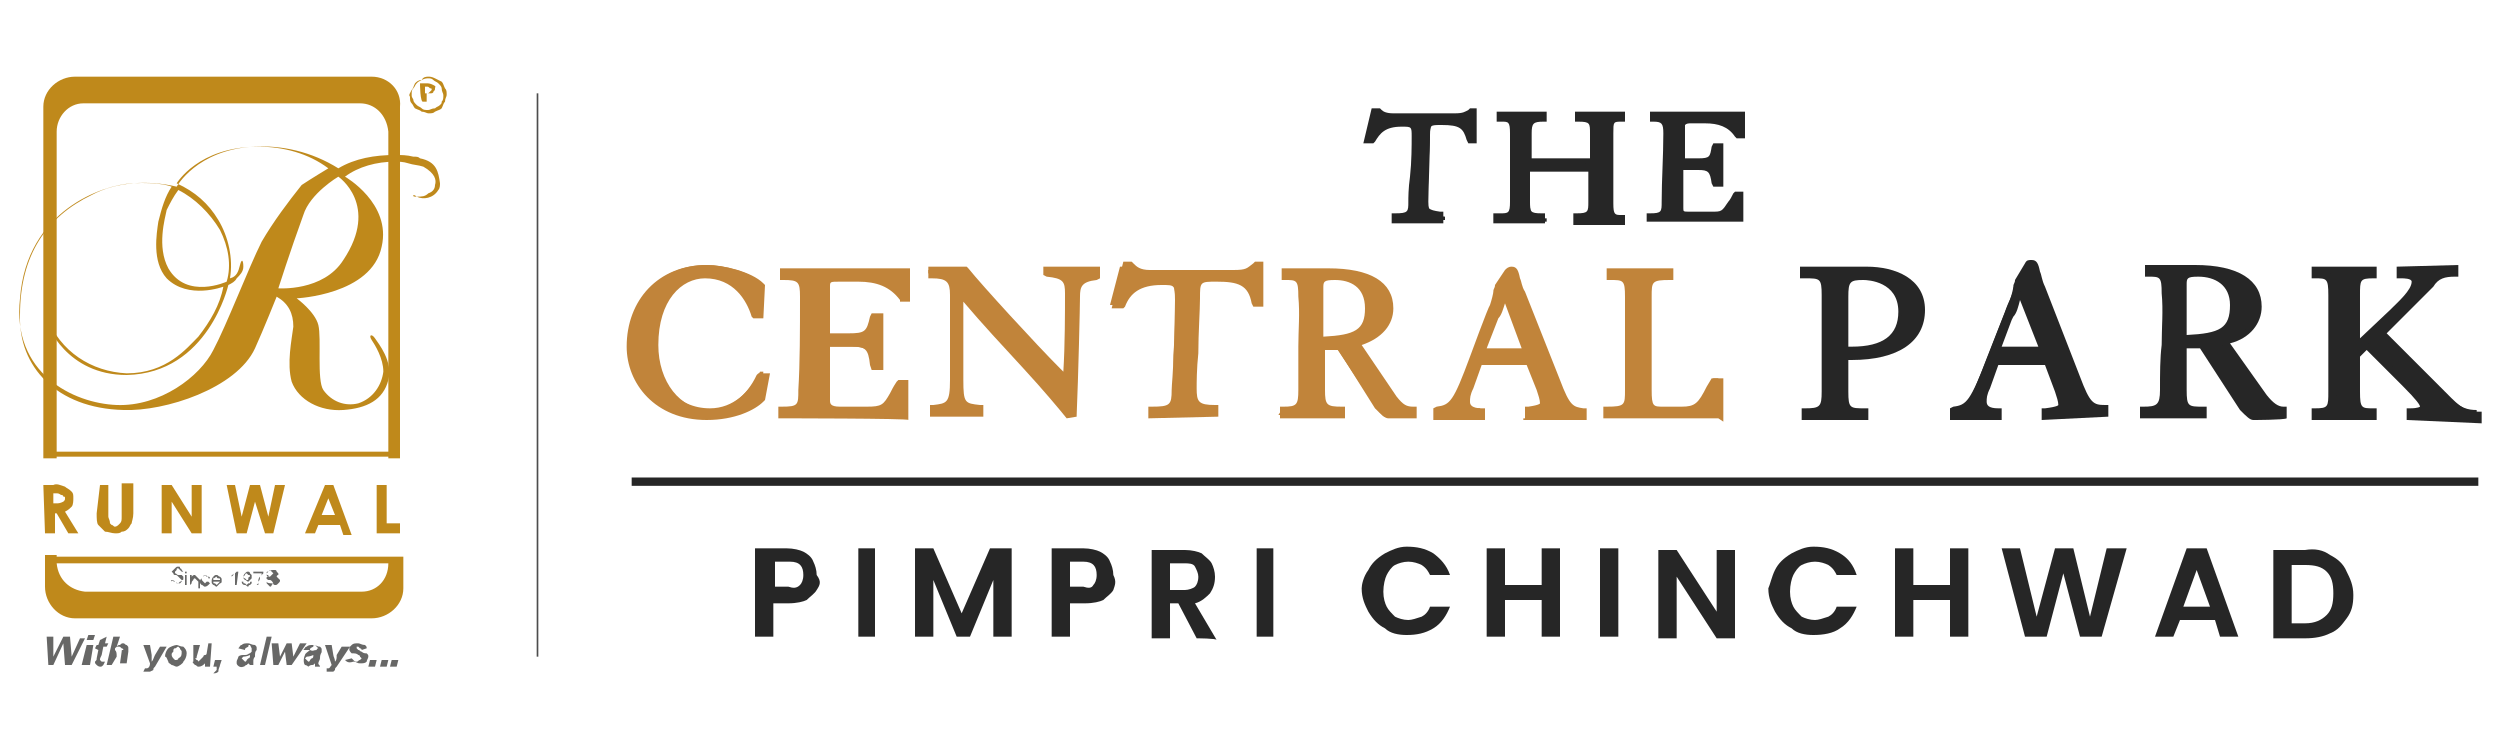 <?xml version="1.0" encoding="utf-8"?>
<!-- Generator: Adobe Illustrator 25.4.1, SVG Export Plug-In . SVG Version: 6.00 Build 0)  -->
<svg version="1.1" id="Layer_1" xmlns="http://www.w3.org/2000/svg" xmlns:xlink="http://www.w3.org/1999/xlink" x="0px" y="0px"
	 viewBox="0 0 150 45" style="enable-background:new 0 0 150 45;" xml:space="preserve">
<style type="text/css">
	.st0{fill:#4D4D4D;}
	.st1{fill:#BF891B;}
	.st2{fill:#676766;}
	.st3{fill:#262626;}
	.st4{fill:#C1843A;}
	.st5{fill:none;stroke:#262626;stroke-width:0.5;stroke-miterlimit:10;}
</style>
<g>
	<rect x="32.2" y="5.6" class="st0" width="0.1" height="33.8"/>
	<g>
		<path class="st1" d="M2.6,29.1h0.6c0.2-0.1,0.4,0,0.7,0.1c0.1,0.1,0.2,0.1,0.4,0.3c0.1,0.1,0.1,0.2,0.1,0.4c0,0.1,0,0.4-0.1,0.5
			c-0.1,0.1-0.2,0.2-0.4,0.3L4.7,32H4.1l-0.7-1.2H3.3V32H2.7L2.6,29.1L2.6,29.1L2.6,29.1z M3.2,30.2h0.2c0.1,0,0.2,0,0.4-0.1
			c0.1-0.1,0.1-0.1,0.1-0.2c0-0.1,0-0.1-0.1-0.1c0-0.1-0.1-0.1-0.1-0.1c-0.1,0-0.1-0.1-0.3-0.1H3.2L3.2,30.2L3.2,30.2z"/>
		<g>
			<path class="st1" d="M6,29.1h0.5V31c0,0.1,0.1,0.2,0.1,0.4c0.1,0.1,0.1,0.1,0.1,0.1c0.1,0,0.1,0.1,0.2,0.1c0.1,0,0.2-0.1,0.2-0.1
				c0.1-0.1,0.1-0.1,0.1-0.1c0.1-0.1,0.1-0.2,0.1-0.4V29H8v1.8c0,0.3-0.1,0.5-0.1,0.6c-0.1,0.1-0.1,0.2-0.2,0.3
				c-0.1,0.1-0.2,0.2-0.4,0.2C7.2,32,7.1,32,6.9,32c-0.2,0-0.4-0.1-0.6-0.1c-0.1-0.1-0.2-0.2-0.4-0.4c-0.1-0.1-0.1-0.4-0.1-0.7
				L6,29.1L6,29.1z"/>
			<polygon class="st1" points="9.7,29.1 10.3,29.1 11.5,31 11.5,29.1 12.1,29.1 12.1,32 11.5,32 10.3,30.1 10.3,32 9.7,32 			"/>
			<polygon class="st1" points="13.6,29.1 14.1,29.1 14.5,31 15,29.1 15.6,29.1 16.1,31 16.5,29.1 17.1,29.1 16.4,32 15.9,32 
				15.3,30.1 14.8,32 14.2,32 			"/>
			<path class="st1" d="M19.5,29.1H20l1.1,3h-0.5l-0.2-0.6h-1.3L18.9,32h-0.6L19.5,29.1z M19.7,29.9l-0.4,1h0.8L19.7,29.9z"/>
			<polygon class="st1" points="22.6,29.1 23.2,29.1 23.2,31.4 24,31.4 24,32 22.6,32 			"/>
			<path class="st1" d="M22.3,4.6H4.5c-1,0-1.9,0.8-1.9,1.8l0,0v21.1h0.8v-0.1h19.9v0.1h0.7V6.4C24.1,5.4,23.3,4.6,22.3,4.6
				L22.3,4.6z M23.3,27.1H3.4V7.9c0-0.9,0.7-1.7,1.6-1.7c0,0,0,0,0.1,0h16.5c0.9,0,1.6,0.7,1.7,1.7L23.3,27.1z M23.3,33.4H3.4v-0.1
				H2.7v1.9c0,1,0.8,1.9,1.8,1.9l0,0h17.8c1,0,1.9-0.8,1.9-1.8l0,0v-1.9H23.3L23.3,33.4z M21.7,35.5H5.1c-0.9-0.1-1.6-0.7-1.7-1.7
				h19.9C23.3,34.8,22.6,35.5,21.7,35.5L21.7,35.5z"/>
			<path class="st1" d="M24.3,9.5L24.3,9.5 M25.2,9.5c-0.1-0.1-0.2-0.1-0.4-0.1l0,0c-0.4-0.1-0.7-0.1-1.1-0.1
				c-1.2,0-2.4,0.2-3.4,0.8c-1.6-1-3.4-1.4-5.1-1.3c-3.4,0.2-4.6,2.4-4.6,2.4c-1.7-0.4-3.6-0.3-5.1,0.5c-2.7,1.3-4.3,3.6-4.3,7.2
				c-0.1,3.1,2.2,5.6,6.2,5.7c2.5,0.1,6.8-1.3,7.9-3.7c0.5-1.1,1.3-3.1,1.3-3.1c0.7,0.4,1,1,1,1.8c-0.1,0.8-0.4,2.2-0.1,3.3
				c0.4,1.1,1.7,1.8,3.1,1.7c1.4-0.1,2.4-0.6,2.7-1.8c0.3-1.1-0.6-2.2-0.8-2.5c-0.2-0.3-0.4-0.2-0.2,0.1c0.2,0.3,0.7,1.1,0.7,1.9
				c-0.1,0.8-0.6,1.6-1.5,1.9c-0.8,0.2-1.6-0.1-2.1-0.8c-0.4-0.6-0.1-3.1-0.3-3.9s-1.3-1.6-1.3-1.6s4.5-0.2,5.1-3.1
				c0.6-2.6-2.2-4.2-2.2-4.2c0.8-0.6,1.9-0.9,3-0.9c0.2,0,0.5,0,0.8,0.1c0.3,0.1,0.6,0.1,0.9,0.2c0.7,0.4,0.8,0.8,0.7,1.1
				c0,0.2-0.1,0.4-0.4,0.5c-0.2,0.2-0.4,0.2-0.7,0.2c-0.1-0.1-0.2-0.1-0.2-0.1l0,0c0,0.1,0,0.1,0.2,0.1c0.4,0.2,1,0.1,1.3-0.4
				c0.1-0.1,0.1-0.3,0.1-0.4C26.3,10.3,26.2,9.7,25.2,9.5L25.2,9.5z M10.7,11.4c1,0.5,1.9,1.4,2.5,2.4c0.5,1,0.7,2.1,0.4,3.1
				c0,0-2.4,1.1-3.5-0.8c-0.7-1.3-0.2-3-0.1-3.5C10.2,12.2,10.4,11.8,10.7,11.4L10.7,11.4z M15.7,14.5c-0.8,1.6-2.1,5-2.9,6.5
				C12,22.6,9.6,24.4,7,24.3s-6.3-1.9-5.8-6.4c0.4-5.3,5-6.8,6.7-6.9s2.4,0.2,2.4,0.2c-0.4,0.6-0.6,1.3-0.8,2.1
				c-0.1,0.7-0.4,2.4,0.5,3.4c1.3,1.3,3.4,0.5,3.4,0.5c-0.2,1.1-0.8,2.1-1.5,3c-0.7,0.7-1.9,2.2-4.3,2.2c-2.1-0.1-4-1.3-4.8-3.4
				c-0.1-0.4-0.2-0.4-0.1,0.1c0.1,0.4,1.3,3.4,4.9,3.4c4.9-0.1,6.1-5.4,6.1-5.4c0.2-0.1,0.4-0.2,0.5-0.4c0.2-0.2,0.4-0.4,0.4-0.7
				c0-0.4-0.1-0.5-0.2-0.1c-0.1,0.4-0.2,0.7-0.6,0.8c0.2-1.2-0.1-2.5-0.7-3.5c-0.6-1-1.4-1.7-2.5-2.2c0,0,1.3-2.2,4.9-2.2
				c1.5,0,3,0.4,4.2,1.3c0,0-1,0.6-1.6,1C17.3,12.1,16.4,13.3,15.7,14.5L15.7,14.5z M20.6,15.6c-1.2,1.9-3.9,1.7-3.9,1.7
				s0.7-2.2,1.5-4.4c0.4-1.3,2.1-2.3,2.1-2.3S22.8,12.3,20.6,15.6L20.6,15.6z"/>
			<path class="st2" d="M10.3,34.8h0.1c0,0.1,0,0.1,0.1,0.1c0.1,0,0.1,0.1,0.1,0.1h0.2l0.1-0.1v-0.1l-0.1-0.1
				c-0.1-0.1-0.1-0.1-0.1-0.1c-0.1-0.1-0.1-0.1-0.2-0.1c-0.1,0-0.1-0.1-0.1-0.1c-0.1-0.1-0.1-0.1-0.1-0.1c0.1-0.1,0.1-0.1,0.1-0.1
				c0.1-0.1,0.1-0.1,0.1-0.1c0.1-0.1,0.1-0.1,0.2-0.1c0.1,0,0.1,0,0.1,0.1c0.1,0,0.1,0.1,0.1,0.1c0.1,0.1,0.1,0.1,0.1,0.1h-0.1
				c-0.1-0.1-0.1-0.1-0.1-0.1c-0.1-0.1-0.1-0.1-0.1-0.1c-0.1,0-0.1,0-0.1,0.1l-0.1,0.1v0.1c0.1,0,0.1,0.1,0.2,0.1s0.1,0,0.2,0
				c0.1,0.1,0.1,0.1,0.1,0.1v0.1c0,0.1,0,0.1-0.1,0.1c0,0.1-0.1,0.1-0.1,0.1c-0.1,0.1-0.1,0.1-0.1,0.1c-0.1,0-0.1-0.1-0.2-0.1
				c-0.1-0.1-0.1-0.1-0.1-0.1C10.3,34.9,10.2,34.9,10.3,34.8L10.3,34.8z M11.2,34.4h-0.1v-0.1h0.1V34.4z M11.1,34.4h0.1 M11.2,35.1
				h-0.1v-0.6h0.1V35.1z M11.1,35.1h0.1 M11.4,35.1v-0.6h0.1v0.1c0.1-0.1,0.1-0.1,0.2-0.1l0.1,0.1l0.1,0.1l0.1,0.1v0.5h-0.1v-0.4
				l-0.1-0.1l-0.1-0.1c-0.1,0-0.1,0.1-0.1,0.1c-0.1,0.1-0.1,0.1-0.1,0.2L11.4,35.1L11.4,35.1z M12.5,34.9l0.1,0.1
				c-0.1,0.1-0.1,0.1-0.1,0.1c-0.1,0.1-0.2,0.1-0.2,0.1c-0.1,0-0.1-0.1-0.2-0.1c-0.1-0.1-0.1-0.1-0.1-0.2c0-0.1,0-0.1,0.1-0.2
				c0.1-0.1,0.1-0.1,0.1-0.1c0.1-0.1,0.1-0.1,0.1-0.1c0.1,0,0.1,0.1,0.2,0.1c0.1,0,0.1,0.1,0.1,0.1h-0.1c0-0.1,0-0.1-0.1-0.1
				l-0.1-0.1c-0.1,0-0.1,0.1-0.1,0.1c-0.1,0.1-0.1,0.1-0.1,0.1c0,0.1,0,0.1,0.1,0.2c0.1,0.1,0.1,0.1,0.1,0.1s0.1-0.1,0.1-0.1
				C12.5,34.9,12.5,34.9,12.5,34.9z M13.2,34.9h0.1c0,0.1-0.1,0.1-0.1,0.1c-0.1,0.1-0.1,0.1-0.2,0.2c-0.1,0-0.1-0.1-0.2-0.1
				c-0.1-0.1-0.1-0.1-0.1-0.2c0-0.1,0-0.2,0.1-0.3c0.1-0.1,0.1-0.1,0.2-0.1c0.1,0,0.1,0.1,0.2,0.1c0.1,0.1,0.1,0.1,0.1,0.2v0.1h-0.5
				c0,0.1,0,0.1,0.1,0.1c0.1,0.1,0.1,0.1,0.1,0.1s0.1-0.1,0.1-0.1C13.1,35,13.2,34.9,13.2,34.9z M12.8,34.8h0.4c0-0.1,0-0.1-0.1-0.1
				c-0.1,0-0.1-0.1-0.1-0.1c-0.1,0-0.1,0.1-0.1,0.1C12.8,34.6,12.8,34.7,12.8,34.8z M14.2,35.1h-0.1v-0.7c-0.1,0-0.1,0.1-0.1,0.1
				c-0.1,0.1-0.1,0.1-0.1,0.1v-0.1c0.1,0,0.1-0.1,0.2-0.1c0.1-0.1,0.1-0.1,0.1-0.1h0.1L14.2,35.1L14.2,35.1L14.2,35.1z M14.5,34.9
				h0.1c0,0.1,0,0.1,0.1,0.1l0.1,0.1l0.1-0.1L15,35c0-0.1,0-0.1,0.1-0.1v-0.2l-0.1,0.1c-0.1,0.1-0.1,0.1-0.1,0.1
				c-0.1,0-0.1-0.1-0.2-0.1c-0.1-0.1-0.1-0.1-0.1-0.2c0-0.1,0.1-0.2,0.1-0.2c0.1-0.1,0.1-0.1,0.2-0.1c0.1,0,0.1,0.1,0.1,0.1
				c0.1,0.1,0.1,0.1,0.1,0.1v0.5c-0.1,0.1-0.1,0.1-0.1,0.1c-0.1,0-0.1,0.1-0.1,0.1c-0.1,0-0.1-0.1-0.2-0.1
				C14.5,35.1,14.5,34.9,14.5,34.9z M15,34.6c0-0.1,0-0.1-0.1-0.1c-0.1-0.1-0.1-0.1-0.1-0.1c-0.1,0-0.1,0.1-0.1,0.1
				c-0.1,0.1-0.1,0.1-0.1,0.1c0,0.1,0.1,0.1,0.1,0.1c0.1,0.1,0.1,0.1,0.1,0.1c0.1,0,0.1,0,0.1-0.1C14.9,34.6,15,34.6,15,34.6z
				 M15.2,34.4v-0.1h0.6v0.1c-0.1,0.1-0.1,0.1-0.2,0.2c-0.1,0.1-0.1,0.2-0.1,0.3c0,0,0,0.1,0,0.2h-0.1c0.1-0.1,0.1-0.1,0.1-0.2
				c0.1-0.1,0.1-0.2,0.1-0.3c0.1-0.1,0.1-0.1,0.1-0.2L15.2,34.4L15.2,34.4z M16.1,34.6c-0.1,0-0.1-0.1-0.1-0.1v-0.1
				c0-0.1,0-0.1,0.1-0.1c0.1-0.1,0.2-0.1,0.4-0.1c0.1,0,0.1,0.1,0.1,0.1c0.1,0.1,0.1,0.1,0.1,0.1v0.1c-0.1,0-0.1,0.1-0.1,0.1
				c0.1,0.1,0.1,0.1,0.1,0.1c0.1,0.1,0.1,0.1,0.1,0.1c0,0.1,0,0.1-0.1,0.2c-0.1,0.1-0.1,0.1-0.2,0.1c-0.1,0-0.1-0.1-0.2-0.1
				C16,35,16,34.9,16,34.9c0-0.1,0-0.1,0.1-0.1C15.9,34.7,16,34.6,16.1,34.6z M16,34.4c0,0.1,0,0.1,0.1,0.1c0,0.1,0,0.1,0.1,0.1
				l0.1-0.1l0.1-0.1l-0.1-0.1c-0.1-0.1-0.1-0.1-0.1-0.1l-0.1,0.1L16,34.4z M16,34.9L16,35l0.1,0.1l0.1,0.1c0.1,0,0.1-0.1,0.1-0.1
				c0.1-0.1,0.1-0.1,0.1-0.1s-0.1-0.2-0.2-0.2h-0.1c-0.1,0-0.1,0-0.1,0.1S16,34.8,16,34.9z"/>
			<path class="st2" d="M4.3,39.9H3.9l-0.1-1.3l-0.6,1.3H2.9l-0.1-1.7h0.4v1.2l0.6-1.2h0.4l0.1,1.2l0.5-1.1h0.3L4.3,39.9z M5.3,38.1
				h0.4l-0.1,0.3H5.2L5.3,38.1z M5.2,38.7h0.4l-0.2,1.2H4.9L5.2,38.7z M5.7,38.9l0.1-0.2h0.1L6,38.4l0.4-0.2l-0.1,0.4h0.2l-0.1,0.2
				H6.2l-0.1,0.5C6,39.5,6,39.5,6,39.6l0.1,0.1h0.2l-0.1,0.2C6.1,40,6.1,40,6,40s-0.2-0.1-0.2-0.1c-0.1-0.1-0.1-0.1-0.1-0.2
				c0.1-0.1,0.1-0.1,0.1-0.2l0.1-0.5L5.7,38.9z M6.7,39.9H6.4l0.4-1.7h0.4L7,38.8c0.1-0.1,0.1-0.1,0.2-0.1c0.1-0.1,0.1-0.1,0.2-0.1
				c0.1,0,0.1,0.1,0.2,0.1c0.1,0.1,0.1,0.1,0.1,0.2v0.2l-0.1,0.7H7.2l0.1-0.7c0-0.1,0-0.1,0.1-0.1c0-0.1-0.1-0.1-0.1-0.1
				c-0.1-0.1-0.1-0.1-0.2-0.1c-0.1,0-0.1,0-0.2,0.1C6.9,38.9,6.9,39,6.9,39c0.1,0.1,0.1,0.2,0.1,0.4L6.7,39.9z M8.6,38.7H9l0.1,0.6
				v0.4c0.1-0.1,0.1-0.2,0.2-0.4l0.3-0.5h0.4L9.3,40c-0.1,0.1-0.1,0.1-0.1,0.2L9,40.3H8.6l0.1-0.2h0.1C8.9,40.1,9,40,9,39.8
				L8.6,38.7z M9.9,39.4c0-0.2,0.1-0.4,0.2-0.5c0.1-0.1,0.4-0.2,0.5-0.2c0.1,0,0.2,0.1,0.4,0.1c0.1,0.1,0.2,0.2,0.2,0.4
				c0,0.2-0.1,0.4-0.2,0.5C11,39.8,10.7,40,10.6,40c-0.1,0-0.2-0.1-0.3-0.1c-0.1-0.1-0.2-0.1-0.2-0.2C10,39.5,10,39.4,9.9,39.4
				L9.9,39.4z M10.9,39.1c0-0.1-0.1-0.1-0.1-0.2c-0.1-0.1-0.1-0.1-0.1-0.1c-0.1,0-0.1,0.1-0.2,0.1c-0.1,0-0.1,0.1-0.1,0.2
				c-0.1,0.1-0.1,0.1-0.1,0.2c0,0.1,0.1,0.2,0.1,0.2c0.1,0.1,0.1,0.1,0.1,0.1c0.1,0,0.2,0,0.2-0.1C10.9,39.4,10.9,39.3,10.9,39.1
				L10.9,39.1z M11.6,38.7H12l-0.2,0.7c0,0.1,0,0.1-0.1,0.1l0.1,0.1c0.1,0,0.1,0.1,0.1,0.1l0.1-0.1l0.1-0.1l0.1-0.1
				c0-0.1,0.1-0.1,0.1-0.1c0.1,0,0.1-0.1,0.1-0.1l0.1-0.6h0.2L12.6,40h-0.3v-0.2c-0.1,0.1-0.2,0.2-0.4,0.2c-0.1,0-0.1-0.1-0.2-0.1
				c-0.1-0.1-0.2-0.2-0.1-0.2v-0.2L11.6,38.7z M12.9,39.6h0.4l-0.1,0.3c0,0.1-0.1,0.2-0.1,0.4c-0.1,0.1-0.2,0.1-0.3,0.1l0.1-0.1
				c0.1-0.1,0.1-0.1,0.1-0.1C13,40.1,13,40,13,40h-0.2L12.9,39.6z M14.7,39l-0.4-0.1c0.1-0.1,0.1-0.2,0.2-0.2
				c0.1-0.1,0.2-0.1,0.4-0.1c0.1,0,0.2,0.1,0.4,0.1c0.1,0.1,0.1,0.1,0.1,0.2V39c-0.1,0.1-0.1,0.2-0.1,0.4c-0.1,0.1-0.1,0.2-0.1,0.3
				v0.2H15c-0.1-0.1-0.1-0.1-0.1-0.1l-0.1,0.1c-0.1,0-0.1,0.1-0.2,0.1c-0.2,0.1-0.4-0.1-0.4-0.2c0-0.1,0-0.1,0-0.1
				c0-0.1,0.1-0.2,0.1-0.3c0.1-0.1,0.2-0.1,0.4-0.1c0.2,0,0.2-0.1,0.3-0.1c0.1-0.1,0.1-0.1,0.1-0.1l0-0.2C15,38.7,15,38.7,15,38.7
				c-0.1,0-0.1,0-0.1,0.1C14.7,38.9,14.7,38.9,14.7,39L14.7,39z M15,39.3L15,39.3c-0.2,0.1-0.4,0.1-0.4,0.1
				c-0.1,0.1-0.1,0.1-0.1,0.1l0.1,0.1c0.1,0.1,0.1,0.1,0.1,0.1c0.1,0,0.1-0.1,0.1-0.1l0.1-0.1C15,39.5,15,39.4,15,39.3L15,39.3z
				 M15.6,39.9l0.4-1.7h0.3l-0.4,1.7H15.6z M17.5,39.9h-0.3l-0.1-0.8l-0.4,0.8h-0.3l-0.1-1.3h0.4l0.1,0.8l0.4-0.8h0.3l0.1,0.8
				l0.4-0.8h0.4L17.5,39.9z M18.6,39L18.2,39c0.1-0.1,0.1-0.2,0.2-0.2c0.1-0.1,0.2-0.1,0.4-0.1c0.2,0,0.2,0.1,0.4,0.1
				c0.1,0.1,0.1,0.1,0.1,0.2v0.1c0,0.1-0.1,0.1-0.1,0.4c0,0.1-0.1,0.2-0.1,0.3s0.1,0.1,0.1,0.2h-0.3v-0.2c-0.1,0.1-0.1,0.1-0.2,0.1
				S18.5,40,18.5,40s-0.1-0.1-0.2-0.1c-0.1-0.1-0.1-0.4,0-0.6C18.3,39.2,18.5,39.1,18.6,39c0.2,0.1,0.2,0,0.4,0
				c0-0.1,0.1-0.1,0.1-0.1l-0.1-0.1c-0.1-0.1-0.1-0.1-0.1-0.1c-0.1,0-0.1,0-0.1,0.1C18.6,38.9,18.6,38.9,18.6,39L18.6,39z
				 M18.8,39.3L18.8,39.3c-0.2,0.1-0.4,0.1-0.4,0.1c-0.1,0.1-0.1,0.1-0.1,0.1l0.1,0.1c0.1,0.1,0.1,0.1,0.1,0.1
				c0.1,0,0.1-0.1,0.1-0.1l0.1-0.1C18.8,39.5,18.8,39.4,18.8,39.3L18.8,39.3z M19.5,38.7h0.4l0.1,0.6c0,0.1,0.1,0.2,0.1,0.4
				c0.1-0.1,0.1-0.2,0.1-0.4l0.3-0.5h0.5L20.2,40c-0.1,0.1-0.1,0.1-0.1,0.2l-0.1,0.1h-0.4v-0.2h0.1c0.1,0,0.1-0.1,0.2-0.2L19.5,38.7
				z M20.7,39.6l0.4-0.1c0.1,0.1,0.1,0.1,0.1,0.1c0.1,0.1,0.1,0.1,0.2,0.1c0.1,0,0.1-0.1,0.2-0.1l0.1-0.1l-0.1-0.1
				c0-0.1-0.1-0.1-0.1-0.1c-0.1-0.1-0.2-0.1-0.4-0.1c-0.1-0.1-0.2-0.2-0.1-0.4c0.1-0.1,0.1-0.1,0.1-0.1c0.1-0.1,0.2-0.1,0.4-0.1
				c0.1,0,0.2,0.1,0.4,0.1c0.1,0.1,0.1,0.1,0.1,0.2L21.7,39c0-0.1-0.1-0.1-0.1-0.1c-0.1-0.1-0.1-0.1-0.1-0.1h-0.1v0.1l0.1,0.1
				c0.1,0,0.1,0.1,0.2,0.1c0.1,0.1,0.2,0.1,0.3,0.1c0.1,0.1,0.1,0.1,0.1,0.2c0,0.1-0.1,0.2-0.1,0.3c-0.1,0.1-0.2,0.1-0.4,0.1
				s-0.2-0.1-0.4-0.1C20.9,39.8,20.8,39.7,20.7,39.6L20.7,39.6z M22.2,39.6h0.4L22.5,40h-0.4L22.2,39.6z M22.9,39.6h0.4L23.2,40
				h-0.4L22.9,39.6z M23.5,39.6h0.4L23.8,40h-0.4L23.5,39.6z"/>
			<path class="st1" d="M25.5,5.2v0.4h0.1c0.1,0,0.1,0,0.2-0.1c0.1-0.1,0.1-0.1,0.1-0.1c0-0.1,0-0.1-0.1-0.1
				c-0.1-0.1-0.1-0.1-0.2-0.1C25.7,5.2,25.5,5.2,25.5,5.2z M25.2,5h0.4c0.1,0,0.2,0,0.4,0.1c0.2,0.1,0.1,0.1,0.1,0.2
				c0,0.1,0,0.1-0.1,0.2c0,0.1-0.1,0.1-0.2,0.1l0.2,0.5H26l-0.2-0.5h-0.2v0.5h-0.2C25.2,6.2,25.2,5,25.2,5z M25.7,4.7
				c-0.1,0-0.2,0-0.4,0.1S25.1,4.9,25,5c-0.1,0.1-0.1,0.2-0.2,0.3c-0.1,0.1-0.1,0.2-0.1,0.4c0,0.2,0.1,0.2,0.1,0.3
				c0,0.1,0.1,0.2,0.2,0.3c0.1,0.1,0.2,0.1,0.3,0.2c0.1,0.1,0.2,0.1,0.4,0.1c0.1,0,0.2-0.1,0.4-0.1c0.1-0.1,0.2-0.1,0.3-0.2
				c0.1-0.1,0.1-0.1,0.1-0.2c0.1-0.1,0.1-0.2,0.1-0.4c0-0.1-0.1-0.2-0.1-0.4c0-0.1-0.1-0.2-0.2-0.3c-0.1-0.1-0.2-0.1-0.3-0.2
				C25.9,4.7,25.8,4.7,25.7,4.7z M25.7,4.6c0.1,0,0.2,0,0.4,0.1c0.2,0.1,0.2,0.1,0.4,0.2c0.1,0.1,0.1,0.2,0.2,0.4
				c0.1,0.1,0.1,0.2,0.1,0.4c0,0.1-0.1,0.2-0.1,0.4c-0.1,0.1-0.1,0.2-0.2,0.4c-0.1,0.1-0.2,0.1-0.4,0.2c-0.1,0.1-0.2,0.1-0.4,0.1
				c-0.1,0-0.2-0.1-0.4-0.1c-0.1-0.1-0.2-0.1-0.4-0.2c-0.1-0.1-0.1-0.2-0.2-0.3s-0.1-0.2-0.1-0.4c-0.1-0.1,0-0.2,0.1-0.4
				c0.1-0.1,0.1-0.2,0.2-0.4c0.1-0.1,0.2-0.2,0.4-0.2C25.4,4.6,25.6,4.6,25.7,4.6z"/>
		</g>
	</g>
	<g>
		<g>
			<path class="st3" d="M49,35.4c-0.1,0.2-0.4,0.4-0.6,0.6c-0.2,0.1-0.6,0.2-1.1,0.2h-0.9v2h-1.1v-5.3h1.9c0.4,0,0.8,0.1,1,0.2
				c0.2,0.1,0.5,0.3,0.6,0.6c0.1,0.2,0.2,0.5,0.2,0.8C49.3,34.9,49.2,35.1,49,35.4z M48,35.1c0.1-0.1,0.2-0.3,0.2-0.6
				c0-0.5-0.2-0.8-0.8-0.8h-0.9v1.5h0.8C47.6,35.3,47.8,35.3,48,35.1z"/>
			<path class="st3" d="M52.5,32.9v5.3h-1v-5.3H52.5z"/>
			<path class="st3" d="M60.7,32.9v5.3h-1.1v-3.4l-1.4,3.4h-0.8l-1.4-3.4v3.4h-1.1v-5.3H56l1.7,3.9l1.7-3.9H60.7z"/>
			<path class="st3" d="M66.8,35.4c-0.1,0.2-0.4,0.4-0.6,0.6c-0.2,0.1-0.6,0.2-1.1,0.2h-0.9v2h-1.1v-5.3H65c0.4,0,0.8,0.1,1,0.2
				s0.5,0.3,0.6,0.6c0.1,0.2,0.2,0.5,0.2,0.8C67,34.9,66.9,35.1,66.8,35.4z M65.6,35.1c0.1-0.1,0.2-0.3,0.2-0.6
				c0-0.5-0.2-0.8-0.8-0.8h-0.8v1.5H65C65.3,35.3,65.5,35.3,65.6,35.1z"/>
			<path class="st3" d="M71.8,38.3l-1.1-2.1h-0.5v2.1h-1.1v-5.3h2c0.4,0,0.8,0.1,1,0.2c0.2,0.2,0.5,0.4,0.6,0.6
				c0.1,0.2,0.2,0.5,0.2,0.8c0,0.4-0.1,0.7-0.3,1c-0.2,0.2-0.5,0.5-0.9,0.6l1.3,2.2C73,38.3,71.8,38.3,71.8,38.3z M70.2,35.4h0.9
				c0.2,0,0.5-0.1,0.6-0.2c0.1-0.1,0.2-0.3,0.2-0.6c0-0.2-0.1-0.4-0.2-0.6s-0.4-0.2-0.6-0.2h-0.9V35.4z"/>
			<path class="st3" d="M76.4,32.9v5.3h-1v-5.3H76.4z"/>
			<path class="st3" d="M82.1,34.2c0.2-0.4,0.5-0.7,1-1c0.4-0.2,0.8-0.4,1.3-0.4c0.6,0,1.1,0.1,1.6,0.4c0.4,0.3,0.8,0.7,1,1.3h-1.2
				c-0.1-0.2-0.2-0.4-0.5-0.6c-0.2-0.1-0.5-0.2-0.8-0.2s-0.6,0.1-0.8,0.2c-0.2,0.1-0.4,0.4-0.5,0.6c-0.1,0.2-0.2,0.6-0.2,1
				c0,0.4,0.1,0.7,0.2,0.9c0.1,0.2,0.3,0.4,0.5,0.6c0.2,0.1,0.5,0.2,0.8,0.2c0.2,0,0.5-0.1,0.8-0.2c0.2-0.1,0.4-0.3,0.5-0.6h1.2
				c-0.2,0.5-0.5,1-1,1.3c-0.5,0.3-1,0.4-1.6,0.4c-0.5,0-1-0.1-1.3-0.4c-0.4-0.2-0.7-0.5-1-1c-0.2-0.4-0.4-0.8-0.4-1.4
				C81.7,35.1,81.8,34.6,82.1,34.2z"/>
			<path class="st3" d="M93.6,32.9v5.3h-1.1V36h-2.2v2.2h-1.1v-5.3h1.1v2.2h2.2v-2.2H93.6z"/>
			<path class="st3" d="M97.1,32.9v5.3H96v-5.3H97.1z"/>
			<path class="st3" d="M104.1,38.3H103l-2.4-3.7v3.7h-1.1v-5.3h1.1l2.4,3.7v-3.7h1.1V38.3z"/>
			<path class="st3" d="M106.5,34.2c0.2-0.4,0.5-0.7,1-1c0.4-0.2,0.8-0.4,1.3-0.4c0.6,0,1.1,0.1,1.6,0.4s0.8,0.7,1,1.3h-1.2
				c-0.1-0.2-0.2-0.4-0.5-0.6c-0.2-0.1-0.5-0.2-0.8-0.2c-0.3,0-0.6,0.1-0.8,0.2c-0.2,0.1-0.4,0.4-0.5,0.6c-0.1,0.2-0.2,0.6-0.2,1
				c0,0.4,0.1,0.7,0.2,0.9c0.1,0.2,0.3,0.4,0.5,0.6c0.2,0.1,0.5,0.2,0.8,0.2c0.2,0,0.5-0.1,0.8-0.2c0.2-0.1,0.4-0.3,0.5-0.6h1.2
				c-0.2,0.5-0.5,1-1,1.3c-0.4,0.3-1,0.4-1.6,0.4c-0.5,0-1-0.1-1.3-0.4c-0.4-0.2-0.7-0.5-1-1c-0.2-0.4-0.4-0.8-0.4-1.4
				C106.2,35.1,106.3,34.6,106.5,34.2z"/>
			<path class="st3" d="M118.1,32.9v5.3H117V36h-2.2v2.2h-1.1v-5.3h1.1v2.2h2.2v-2.2H118.1z"/>
			<path class="st3" d="M127.6,32.9l-1.5,5.3h-1.3l-1-3.8l-1,3.8h-1.3l-1.4-5.3h1.1l1,4.1l1.1-4.1h1.1l1,4.1l1-4.1H127.6z"/>
			<path class="st3" d="M132.9,37.2h-2.1l-0.4,1h-1.1l1.9-5.3h1.2l1.9,5.3h-1.1L132.9,37.2z M132.6,36.4l-0.8-2.2l-0.8,2.2H132.6z"
				/>
			<path class="st3" d="M139.8,33.3c0.4,0.2,0.8,0.5,1,1c0.2,0.4,0.4,0.8,0.4,1.4s-0.1,1-0.4,1.4s-0.5,0.7-1,0.9
				c-0.4,0.2-0.9,0.3-1.5,0.3h-1.9v-5.3h1.9C138.9,32.9,139.4,33,139.8,33.3z M139.6,36.9c0.3-0.3,0.4-0.7,0.4-1.3s-0.1-1-0.4-1.3
				c-0.3-0.3-0.7-0.4-1.3-0.4h-0.8v3.5h0.8C138.9,37.4,139.3,37.2,139.6,36.9z"/>
		</g>
		<g>
			<g>
				<path class="st3" d="M83.5,13.4v-0.6h0.2c0.8,0,0.8-0.1,0.8-0.7c0-0.2,0-0.8,0.1-1.5c0.1-0.9,0.1-1.9,0.1-2.4
					c0-0.6,0-0.6-0.6-0.6c-1,0-1.3,0.4-1.6,0.9l-0.1,0.1h-0.6l0.5-2.1h0.5l0.1,0.1c0.1,0.1,0.3,0.2,0.7,0.2h3.7
					c0.5,0,0.6-0.1,0.8-0.2l0.1-0.1h0.4v2.1h-0.5L88,8.4c-0.2-0.7-0.4-0.9-1.5-0.9c-0.7,0-0.7,0-0.7,0.6c0,0.5-0.1,1.5-0.1,2.4
					c0,0.7-0.1,1.3-0.1,1.5c0,0.5,0.1,0.6,0.8,0.7h0.2v0.7H83.5z"/>
				<path class="st3" d="M88.5,6.7v1.7h-0.1c-0.2-0.9-0.7-1.1-1.7-1.1c-0.8,0-0.9,0.1-0.9,0.8c0,1-0.1,3.4-0.1,4
					c0,0.7,0.2,0.8,1,0.9v0.2h-2.8V13c1,0,1-0.1,1-0.9c0-0.5,0.1-3,0.1-4c0-0.8,0-0.8-0.8-0.8c-1,0-1.5,0.4-1.8,1h-0.2l0.4-1.7h0.2
					c0.2,0.2,0.4,0.3,0.8,0.3h3.7c0.6,0,0.7-0.1,1-0.3L88.5,6.7L88.5,6.7z"/>
				<path class="st3" d="M94.4,13.4v-0.6h0.2c0.7,0,0.7-0.1,0.7-0.7v-1.8h-3.5v1.8c0,0.6,0,0.7,0.7,0.7h0.2v0.6h-3.1v-0.6H90
					c0.5,0,0.6,0,0.6-0.7V8c0-0.7-0.1-0.7-0.5-0.7h-0.3V6.7h3v0.6h-0.2c-0.6,0-0.7,0.1-0.7,0.7v1.5h3.5V8c0-0.6,0-0.7-0.7-0.7h-0.2
					V6.7h3v0.6h-0.2c-0.5,0-0.5,0-0.5,0.7v4.2c0,0.7,0.1,0.7,0.5,0.7h0.2v0.6H94.4z"/>
				<path class="st3" d="M95.7,9.8V8c0-0.8-0.1-0.9-0.9-0.9V6.9h2.6v0.2c-0.7,0-0.8,0.1-0.8,0.9v4.2c0,0.8,0.1,0.9,0.8,0.9v0.2h-2.6
					v-0.2c0.8,0,1-0.1,1-0.9v-2.1h-4v2.1c0,0.8,0.1,0.9,1,0.9v0.2h-2.6v-0.2c0.7,0,0.8-0.1,0.8-0.9V8.1c0-0.8-0.1-0.9-0.8-0.9V7h2.5
					v0.2c-0.8,0-0.9,0.1-0.9,0.9v1.8L95.7,9.8L95.7,9.8z"/>
				<path class="st3" d="M98.8,13.4v-0.6H99c0.7,0,0.7-0.1,0.7-0.7c0-1.3,0.1-2.7,0.1-4.1c0-0.6-0.1-0.7-0.6-0.7H99V6.7h5.7v1.6
					h-0.5l-0.1-0.1c-0.4-0.6-1-0.8-1.8-0.8h-0.8c-0.2,0-0.3,0-0.4,0.1l0,0c0,0,0,0.1,0,0.1v1.9h0.8c0.7,0,0.7-0.1,0.8-0.7l0.1-0.2
					h0.6v2.6h-0.6l-0.1-0.2c-0.1-0.7-0.2-0.8-0.8-0.8h-0.9v2.3c0,0.2,0,0.2,0.4,0.2h1.3c0.6,0,0.6,0,1-0.6c0.1-0.1,0.2-0.3,0.3-0.5
					l0.1-0.1h0.5v1.8H98.8z"/>
				<path class="st3" d="M99,13.1c0.8,0,1-0.1,1-0.9c0-1.3,0.1-2.7,0.1-4.2c0-0.8-0.1-0.9-0.8-0.9V6.9h5.3v1.1h-0.2
					c-0.4-0.6-1-0.9-2-0.9h-0.8c-0.5,0-0.6,0.1-0.6,0.4v2.2h1c0.8,0,1-0.1,1.1-0.8h0.2V11H103c-0.1-0.8-0.2-1-1-1h-1.1v2.5
					c0,0.4,0.1,0.4,0.6,0.4h1.3c1,0,0.8-0.2,1.4-1.2h0.2v1.4H99L99,13.1L99,13.1z"/>
			</g>
			<g>
				<g>
					<path class="st3" d="M108.1,25.2v-0.7h0.2c0.9,0,1-0.1,1-1v-5.8c0-1-0.1-1-1-1H108v-0.7h4c1.7,0,3.5,0.7,3.5,2.6
						c0,1.9-1.6,3-4.4,3h-0.2v-0.8h0.2c1.9,0,2.8-0.7,2.8-2.1c0-1.8-1.8-1.9-2.1-1.9c-0.8,0-0.9,0.1-0.9,1v5.7c0,1,0.1,1,1,1h0.2
						v0.7C112.1,25.2,108.1,25.2,108.1,25.2z"/>
					<path class="st3" d="M108.3,24.7c1,0,1.1-0.2,1.1-1.3v-5.8c0-1.1-0.2-1.3-1.3-1.3v-0.2h3.9c1.4,0,3.3,0.5,3.3,2.4
						c0,2.1-2,2.8-4.2,2.8V21c2.1,0,3-0.8,3-2.4c0-1.7-1.4-2.1-2.4-2.1c-1,0-1.1,0.2-1.1,1.3v5.7c0,1.1,0.2,1.3,1.3,1.3v0.1h-3.6
						L108.3,24.7L108.3,24.7z"/>
					<path class="st3" d="M122.5,25.2v-0.7h0.2c0.8-0.1,0.8-0.2,0.8-0.2c0-0.2-0.1-0.5-0.2-0.8l-0.6-1.6h-2.8l-0.5,1.4
						c-0.2,0.4-0.2,0.6-0.2,0.8s0.1,0.4,0.7,0.4h0.2v0.7h-3.1v-0.7l0.2-0.1c0.8-0.1,1-0.3,2.1-3.1c0,0,1.2-3.1,1.3-3.3
						c0.1-0.3,0.2-0.7,0.2-0.8c0-0.2,0.1-0.2,0.1-0.4l0.6-1c0.1-0.2,0.2-0.2,0.4-0.2c0.3,0,0.4,0.2,0.5,0.7c0.1,0.2,0.1,0.5,0.3,0.9
						l2.1,5.4c0.6,1.6,0.8,1.7,1.5,1.7h0.2v0.7L122.5,25.2L122.5,25.2z M122.3,20.8l-1.1-2.8c-0.1,0.4-0.2,0.8-0.4,1l-0.1,0.2
						l-0.6,1.6L122.3,20.8L122.3,20.8z"/>
					<path class="st3" d="M122.6,21.1l-1.2-3.1c-0.1-0.2-0.1-0.4-0.2-0.6l0,0c-0.2,0.5-0.6,1.6-0.7,1.9l-0.7,1.9L122.6,21.1
						L122.6,21.1z M119.6,21.5l-0.6,1.6c-0.2,0.5-0.2,0.7-0.2,1c0,0.4,0.3,0.6,0.9,0.7V25H117v-0.2c0.9-0.1,1.1-0.4,2.2-3.3l1.1-2.8
						c0.2-0.6,0.5-1.1,0.5-1.3c0-0.1,0-0.2,0.1-0.2l0.6-1c0.1-0.1,0.1-0.2,0.2-0.2c0.2,0,0.2,0.4,0.6,1.4l2.1,5.4
						c0.6,1.6,0.8,1.8,1.7,1.9v0.2h-3.5v-0.2c0.8-0.1,1-0.2,1-0.5c0-0.2-0.1-0.6-0.2-1l-0.7-1.8C122.7,21.5,119.6,21.5,119.6,21.5z"
						/>
					<path class="st3" d="M135.2,25.2c-0.2,0-0.4-0.2-0.8-0.6l-2.4-3.7h-0.8v2.5c0,1,0.1,1,1,1h0.2v0.7h-4v-0.7h0.2c0.8,0,1-0.1,1-1
						c0-1,0-1.9,0.1-2.7c0-1,0.1-2.1,0-3.1c0-1-0.1-1-0.8-1h-0.2v-0.7h3c2.6,0,4,0.9,4,2.5c0,1-0.7,1.9-1.9,2.2l2.2,3.1
						c0.4,0.5,0.7,0.7,1,0.7h0.2v0.7C137,25.2,135.2,25.2,135.2,25.2z M131.9,16.6c-0.7,0-0.7,0.1-0.7,0.5v3c2-0.1,2.6-0.4,2.6-1.8
						C133.8,17.1,132.9,16.6,131.9,16.6z"/>
					<path class="st3" d="M131.1,20.3c2.1,0,3-0.4,3-2.1c0-1.3-1-1.9-2.1-1.9c-0.8,0-1,0.2-1,0.7L131.1,20.3L131.1,20.3z
						 M128.6,24.7c1,0,1.1-0.2,1.1-1.3c0-2.1,0.1-3.9,0.1-5.8c0-1.1-0.2-1.3-1-1.3v-0.2h2.7c2.2,0,3.8,0.7,3.8,2.3
						c0,1.6-1.7,2.1-2.1,2.1l2.3,3.4c0.4,0.5,0.7,0.8,1.2,0.8v0.2h-1.6c-0.1,0-0.2-0.1-0.6-0.5l-2.4-3.7H131v2.7
						c0,1.1,0.2,1.3,1.2,1.3v0.3h-3.6L128.6,24.7L128.6,24.7z"/>
					<path class="st3" d="M144.4,25.2v-0.7h0.2c0.5,0,0.6-0.1,0.6-0.1c0-0.1-0.2-0.4-1-1.2l-2.2-2.2l-0.4,0.4v2.1c0,1,0.1,1,0.8,1
						h0.2v0.7h-3.9v-0.7h0.2c0.8,0,0.8-0.1,0.8-1v-5.8c0-1-0.1-1-0.8-1h-0.2v-0.7h3.9v0.7h-0.2c-0.8,0-0.8,0.1-0.8,1v2.6l1.8-1.7
						c0.5-0.5,1.3-1.2,1.3-1.7c0-0.2-0.5-0.2-0.6-0.2h-0.3v-0.7l3.7-0.1v0.7h-0.2c-0.6,0-1,0.1-1.3,0.6l-2.8,2.8l3.9,3.9
						c0.7,0.7,1.1,0.8,1.6,0.8h0.2v0.7L144.4,25.2L144.4,25.2z"/>
					<path class="st3" d="M147.3,16v0.2c-0.6,0-1,0.1-1.5,0.6l-2.9,3l4,4c0.7,0.7,1.2,0.8,1.7,0.8v0.2h-4v-0.2
						c0.5,0,0.8-0.1,0.8-0.4c0-0.2-0.4-0.7-1-1.4l-2.4-2.3l-0.6,0.6v2.2c0,1.1,0.2,1.3,1.1,1.3V25h-3.4v-0.2c1,0,1.1-0.2,1.1-1.3
						v-5.9c0-1.1-0.2-1.3-1.1-1.3v-0.2h3.4v0.2c-1,0-1.1,0.2-1.1,1.3v3.1l2.2-2.1c0.8-0.8,1.3-1.4,1.3-1.8c0-0.3-0.4-0.5-0.9-0.5
						v-0.2L147.3,16z"/>
				</g>
				<g>
					<path class="st4" d="M42.4,25.2c-3.1,0-4.8-2.2-4.8-4.4c0-2.8,1.9-4.9,4.8-4.9c1,0,2.7,0.4,3.4,1.1l0.1,0.1l-0.1,2h-0.6
						l-0.1-0.1c-0.3-1-1.1-2.3-2.8-2.3c-1.4,0-2.8,1.3-2.8,4c0,2.2,1.3,3.9,3.1,3.9c1.1,0,2.2-0.8,2.8-2.1l0.1-0.1h0.7L45.9,24
						l-0.1,0.1C45.3,24.6,44.1,25.2,42.4,25.2z"/>
					<path class="st4" d="M45.3,18.8c-0.3-1-1.1-2.5-3.1-2.5c-1.5,0-3,1.3-3,4.2c0,2.4,1.4,4,3.4,4c1.4,0,2.4-1,3-2.2h0.2l-0.1,1.4
						c-0.4,0.5-1.6,1.1-3.3,1.1c-3,0-4.6-2.1-4.6-4.2c0-2.6,1.8-4.7,4.6-4.7c1,0,2.6,0.4,3.3,1.1l-0.1,1.7
						C45.6,18.8,45.3,18.8,45.3,18.8z"/>
					<path class="st4" d="M64,25.1L64,25.1c-0.4-0.5-1.4-1.7-2.6-3c-1.2-1.3-2.5-2.7-3.6-4v4.7c0,1.4,0.1,1.4,1,1.5h0.2v0.7h-3.2
						v-0.7H56c0.8-0.1,1-0.1,1-1.5v-5.1c0-0.8-0.2-1-1.1-1h-0.2V16H58l0.1,0.1c0.8,1,4.1,4.6,5.5,6l0.2,0.2c0.1-1.6,0.1-3.6,0.1-4.7
						c0-0.7-0.1-0.9-1.1-1l-0.2-0.1V16H66v0.7l-0.2,0.1c-0.9,0.1-1,0.4-1,1c0,0.5-0.1,4.8-0.2,7.1V25L64,25.1L64,25.1z"/>
					<path class="st4" d="M56,24.6c0.8-0.1,1.1-0.2,1.1-1.8v-5.1c0-1-0.4-1.1-1.4-1.3v-0.2h2.2c1,1.3,5.5,6,6.2,6.7
						c0.1-1.6,0.1-3.9,0.1-5.3c0-0.8-0.2-1.1-1.3-1.2v-0.2h3v0.2c-1,0.1-1.3,0.4-1.3,1.2c0,0.5-0.1,4.8-0.2,7.1h-0.2
						c-0.7-1.1-4.4-4.7-6.5-7.3h-0.1v5.3c0,1.5,0.2,1.6,1.1,1.8v0.2H56V24.6z"/>
					<path class="st4" d="M68.9,25.1v-0.7h0.2c1.1,0,1.2-0.1,1.2-1c0-0.3,0.1-1.1,0.1-2.1c0.1-1.2,0.1-2.6,0.1-3.3
						c0-0.9,0-0.9-0.8-0.9c-1.3,0-1.9,0.5-2.2,1.3l-0.1,0.1h-0.7l0.7-2.8h0.5l0.1,0.1c0.2,0.2,0.4,0.4,1,0.4H74
						c0.8,0,0.8-0.1,1.2-0.4l0.1-0.1h0.5v2.7h-0.6l-0.1-0.2c-0.2-1.1-0.8-1.3-2.1-1.3c-1,0-1,0-1,1c0,0.7-0.1,2.1-0.1,3.3
						c-0.1,0.9-0.1,1.8-0.1,2.1c0,0.8,0.1,1,1.1,1h0.2v0.7L68.9,25.1L68.9,25.1z"/>
					<path class="st4" d="M75.5,15.9v2.3h-0.2c-0.3-1.2-0.9-1.4-2.4-1.4c-1.1,0-1.3,0.1-1.3,1.2c0,1.3-0.1,4.6-0.1,5.4
						c0,1,0.2,1.1,1.4,1.2v0.2h-3.9v-0.2c1.3,0,1.4-0.2,1.4-1.2c0-0.8,0.1-4.1,0.1-5.4c0-1.1-0.1-1.1-1.1-1.1
						c-1.4,0-2.1,0.5-2.5,1.4h-0.3l0.6-2.3h0.2c0.2,0.2,0.6,0.4,1.2,0.4H74c0.8,0,1-0.1,1.3-0.4L75.5,15.9L75.5,15.9z"/>
					<path class="st4" d="M83.3,25.1c-0.2,0-0.4-0.2-0.8-0.6L80.3,21h-0.8v2.4c0,0.9,0.1,1,1,1h0.2v0.7h-3.9v-0.7h0.2
						c0.8,0,0.9-0.1,0.9-1s0-1.8,0-2.6c0-1,0.1-2,0-3c0-1-0.1-1-0.8-1h-0.2v-0.7h2.8c2.5,0,3.9,0.8,3.9,2.4c0,1-0.7,1.8-1.9,2.2
						l2.1,3.1c0.4,0.5,0.6,0.6,1,0.6h0.2v0.7H83.3z M80.1,16.8c-0.7,0-0.7,0.1-0.7,0.5v2.9c1.9-0.1,2.5-0.4,2.5-1.7
						C81.9,17.2,81,16.8,80.1,16.8z"/>
					<path class="st4" d="M79.2,20.4c2.1,0,3-0.4,3-1.9c0-1.3-1-1.9-2.1-1.9c-0.8,0-0.9,0.2-0.9,0.7V20.4z M76.9,24.6
						c1,0,1.1-0.2,1.1-1.2c0-2.1,0.1-3.7,0.1-5.6c0-1-0.2-1.2-1-1.2v-0.2h2.6c2.2,0,3.7,0.7,3.7,2.2c0,1.5-1.6,1.9-2.1,2.1l2.2,3.3
						c0.4,0.5,0.7,0.8,1.1,0.8v0.2h-1.5c-0.1,0-0.2-0.1-0.5-0.5l-2.4-3.6h-1.1v2.6c0,1,0.2,1.2,1.1,1.2v0.2h-3.5L76.9,24.6
						L76.9,24.6z"/>
					<path class="st4" d="M91.5,25.1v-0.7h0.2c0.7-0.1,0.7-0.2,0.7-0.2c0-0.2-0.1-0.5-0.2-0.8l-0.6-1.5h-2.7l-0.5,1.4
						c-0.2,0.4-0.2,0.6-0.2,0.8c0,0.1,0,0.4,0.7,0.4h0.2v0.7H86v-0.7l0.2-0.1c0.8-0.1,1-0.3,2-3c0,0,1.1-3,1.2-3.1
						c0.1-0.3,0.2-0.7,0.2-0.8c0-0.2,0.1-0.2,0.1-0.4l0.6-0.9c0.1-0.1,0.2-0.2,0.4-0.2c0.3,0,0.4,0.2,0.5,0.7
						c0.1,0.2,0.1,0.5,0.3,0.8l2.1,5.3c0.6,1.6,0.8,1.6,1.4,1.7h0.2v0.7h-3.8V25.1z M91.3,20.9l-1-2.7c-0.1,0.3-0.2,0.7-0.4,0.9
						l-0.7,1.8L91.3,20.9L91.3,20.9z"/>
					<path class="st4" d="M91.6,21.1l-1.1-3c-0.1-0.2-0.1-0.4-0.2-0.6l0,0c-0.2,0.5-0.5,1.5-0.7,1.8L89,21.1H91.6z M88.7,21.5
						L88.1,23c-0.2,0.4-0.2,0.6-0.2,0.9c0,0.4,0.3,0.6,0.9,0.6v0.2h-2.6v-0.2c0.9-0.1,1.1-0.4,2.2-3.1l1-2.7
						c0.2-0.6,0.4-1.1,0.4-1.3c0-0.1,0-0.2,0.1-0.2l0.6-0.9c0.1-0.1,0.1-0.2,0.2-0.2c0.2,0,0.2,0.4,0.6,1.4l2.1,5.3
						c0.6,1.6,0.8,1.7,1.6,1.8v0.2h-3.4v-0.2c0.7-0.1,0.9-0.2,0.9-0.5c0-0.2-0.1-0.6-0.2-0.9l-0.6-1.7L88.7,21.5L88.7,21.5z"/>
					<path class="st4" d="M103.1,25.1c-0.1,0-0.2,0-0.6,0c-0.4,0-0.9,0-1.3,0h-5v-0.7h0.2c1.1,0,1.1-0.1,1.1-1v-5.6c0-1-0.1-1-0.9-1
						h-0.2v-0.7h4v0.7h-0.2c-1.1,0-1.1,0.1-1.1,1v5.6c0,1,0.1,1,0.7,1h1.1c0.8,0,1-0.2,1.5-1.2l0.3-0.5h0.7v2.6L103.1,25.1z"/>
					<path class="st4" d="M103.1,22.7v2.1c0,0-0.2,0-0.6,0s-0.9,0-1.3,0h-4.8v-0.2c1.1,0,1.3-0.2,1.3-1.2v-5.6c0-1-0.2-1.2-1.1-1.2
						v-0.2h3.6v0.2c-1.1,0-1.3,0.2-1.3,1.2v5.6c0,1,0.1,1.1,0.9,1.1h1.1c1.1,0,1.1-0.3,1.9-1.8L103.1,22.7L103.1,22.7z"/>
					<path class="st4" d="M46.7,25.1v-0.7h0.2c1,0,1-0.1,1-1c0.1-1.6,0.1-3.6,0.1-5.6c0-0.9-0.1-1-1-1h-0.2v-0.7h7.8v2H54L54,18
						c-0.6-0.8-1.4-1.1-2.5-1.1h-1.1c-0.6,0-0.6,0-0.6,0.3V20h1.1c1,0,1.1-0.1,1.3-1l0.1-0.2h0.7v3.4h-0.7l-0.1-0.3
						c-0.1-1-0.3-1.1-1.1-1.1h-1.3v3.2c0,0.2,0,0.4,0.6,0.4H52c0.9,0,1-0.1,1.4-0.8c0.1-0.2,0.2-0.4,0.4-0.7l0.1-0.1h0.6v2.4
						C54.6,25.1,46.7,25.1,46.7,25.1z"/>
					<path class="st4" d="M46.9,24.6c1.1,0,1.3-0.2,1.3-1.2c0.1-1.8,0.1-3.7,0.1-5.6c0-1-0.2-1.2-1.2-1.2v-0.2h7.2v1.5h-0.2
						c-0.6-0.8-1.4-1.2-2.7-1.2h-1.1c-0.7,0-0.8,0.1-0.8,0.5v3h1.4c1.1,0,1.3-0.2,1.5-1.1h0.3v3h-0.3c-0.1-1.1-0.4-1.3-1.3-1.3h-1.5
						V24c0,0.4,0.2,0.6,0.8,0.6h1.8c1.3,0,1.1-0.2,2-1.7h0.2v2h-7.5V24.6L46.9,24.6z"/>
				</g>
			</g>
		</g>
		<line class="st5" x1="37.9" y1="28.9" x2="148.7" y2="28.9"/>
	</g>
</g>
</svg>
